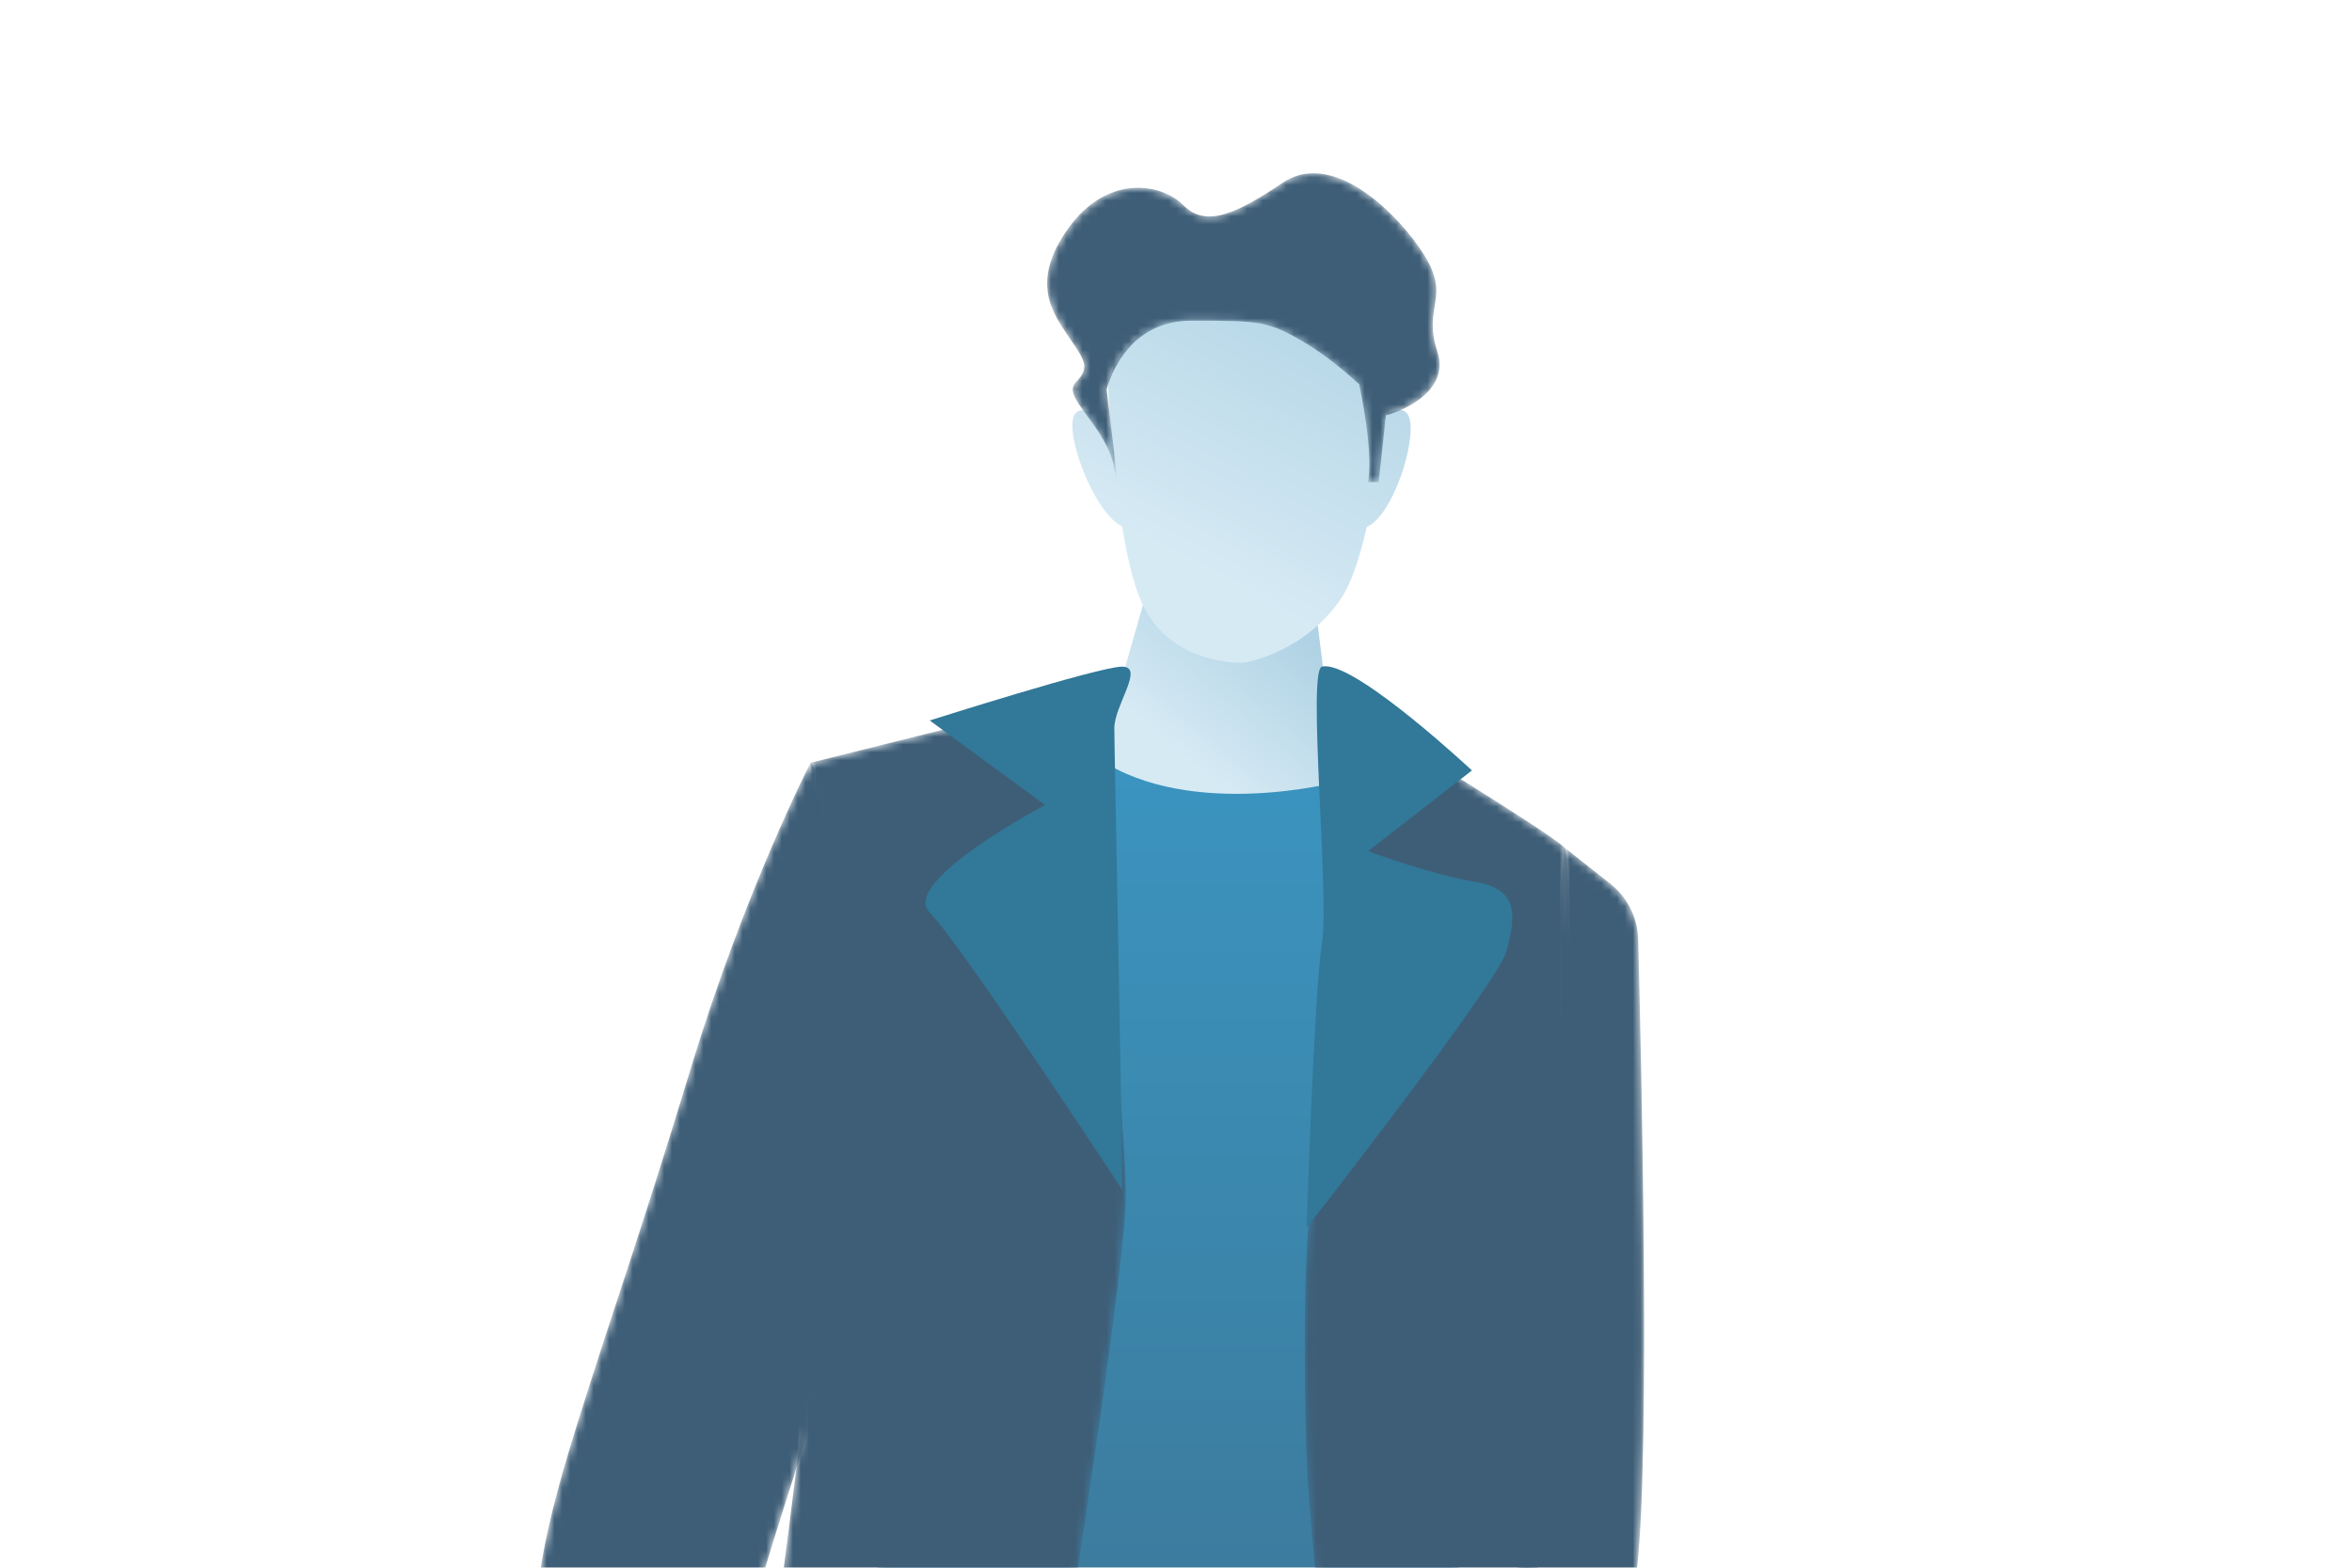 <?xml version="1.0" encoding="UTF-8"?>
<svg width="300px" height="200px" viewBox="0 0 300 200" version="1.1" xmlns="http://www.w3.org/2000/svg" xmlns:xlink="http://www.w3.org/1999/xlink">
    <title>arbeitnehmer</title>
    <defs>
        <path d="M15.885,0.039 C15.885,0.039 4.514,94.348 0,133.283 L0,133.283 L77.855,133.283 C77.618,91.806 75.717,6.905 75.717,6.905 L75.717,6.905 C65.517,0.628 33.348,0 20.885,0 L20.885,0 C17.768,0 15.885,0.039 15.885,0.039" id="path-1"></path>
        <linearGradient x1="52.057%" y1="172.817%" x2="52.057%" y2="-16.214%" id="linearGradient-3">
            <stop stop-color="#3E5E77" offset="0%"></stop>
            <stop stop-color="#3A9AC7" offset="100%"></stop>
        </linearGradient>
        <path d="M0,120.002 L4.033,120.002 C9.852,120.002 14.684,115.566 15.197,109.77 L15.197,109.77 C15.714,103.94 16.393,97.825 17.072,91.709 L17.072,91.709 C18.73,76.79 17.586,26.85 17.192,11.731 L17.192,11.731 C17.12,8.959 15.819,6.367 13.643,4.649 L13.643,4.649 L7.754,0 L0,120.002 Z" id="path-4"></path>
        <path d="M0.735,61.794 C-0.245,67.679 -0.245,91.219 0.735,101.027 L0.735,101.027 C1.115,104.823 2.229,118.899 3.623,135.696 L3.623,135.696 L27.982,135.696 C28.788,121.667 29.622,107.299 30.161,102.989 L30.161,102.989 C31.142,95.143 35.066,17.655 33.103,15.694 L33.103,15.694 C31.142,13.732 8.583,0 8.583,0 L8.583,0 C8.583,0 1.717,55.908 0.735,61.794" id="path-6"></path>
        <path d="M7.742,8.828 C7.742,8.828 10.684,42.177 10.684,51.985 L10.684,51.985 C10.684,61.794 4.799,108.875 2.837,122.606 L2.837,122.606 C2.388,125.753 1.32,131.942 0,139.62 L0,139.62 L37.631,139.62 C38.205,135.684 38.715,132.229 39.129,129.472 L39.129,129.472 C42.071,109.855 47.956,72.583 47.956,63.755 L47.956,63.755 C47.956,54.928 43.052,0 43.052,0 L43.052,0 L7.742,8.828 Z" id="path-8"></path>
        <path d="M19.959,38.744 C13.093,61.303 10.15,69.15 5.246,84.843 L5.246,84.843 C0.342,100.537 -0.639,108.384 0.342,118.192 L0.342,118.192 C0.632,121.097 0.923,125.722 1.188,130.792 L1.188,130.792 L25.844,130.792 L25.844,117.212 C25.844,110.346 40.557,70.13 40.557,65.227 L40.557,65.227 C40.557,60.322 42.028,7.847 35.162,0 L35.162,0 C35.162,0 26.825,16.184 19.959,38.744" id="path-10"></path>
        <linearGradient x1="27.036%" y1="64.133%" x2="77.295%" y2="8.311%" id="linearGradient-12">
            <stop stop-color="#D6EAF4" offset="0%"></stop>
            <stop stop-color="#AFD2E4" offset="100%"></stop>
        </linearGradient>
        <linearGradient x1="30.715%" y1="70.817%" x2="72.922%" y2="-11.404%" id="linearGradient-13">
            <stop stop-color="#D6EAF4" offset="0%"></stop>
            <stop stop-color="#AFD2E4" offset="100%"></stop>
        </linearGradient>
        <path d="M30.148,1.154 C24.262,5.077 20.339,7.039 17.397,4.096 L17.397,4.096 C14.454,1.154 7.588,0.173 2.684,7.039 L2.684,7.039 C-2.22,13.905 0.722,17.828 2.684,20.771 L2.684,20.771 C4.646,23.713 5.626,24.694 3.665,26.656 L3.665,26.656 C1.703,28.618 7.627,32.189 8.589,37.76 L8.589,37.76 C9.55,43.33 7.588,27.637 7.588,27.637 L7.588,27.637 C7.588,27.637 9.55,18.809 18.377,18.809 L18.377,18.809 C27.205,18.809 28.186,18.809 33.09,21.752 L33.09,21.752 C35.476,23.183 37.919,25.213 39.804,26.924 L39.804,26.924 C40.665,31.118 41.455,36.297 40.937,39.407 L40.937,39.407 L42.288,39.407 L43.209,30.89 C44.246,30.672 51.588,28.202 49.764,22.733 L49.764,22.733 C47.803,16.847 51.726,15.867 47.803,9.982 L47.803,9.982 C44.683,5.302 39.08,0.001 33.957,0 L33.957,0 C32.639,0 31.352,0.351 30.148,1.154" id="path-14"></path>
    </defs>
    <g id="arbeitnehmer" stroke="none" stroke-width="1" fill="none" fill-rule="evenodd">
        <g id="Group" transform="translate(68.228, 22.101)">
            <g id="Group-45" transform="translate(40.365, 72.717)">
                <mask id="mask-2" fill="white">
                    <use xlink:href="#path-1"></use>
                </mask>
                <g id="Clip-44"></g>
                <path d="M15.885,0.039 C15.885,0.039 4.514,94.348 0,133.283 L0,133.283 L77.855,133.283 C77.618,91.806 75.717,6.905 75.717,6.905 L75.717,6.905 C65.517,0.628 33.348,0 20.885,0 L20.885,0 C17.768,0 15.885,0.039 15.885,0.039" id="Fill-43" fill="url(#linearGradient-3)" mask="url(#mask-2)"></path>
            </g>
            <g id="Group-48" transform="translate(123.531, 85.998)">
                <mask id="mask-5" fill="white">
                    <use xlink:href="#path-4"></use>
                </mask>
                <g id="Clip-47"></g>
                <path d="M0,120.002 L4.033,120.002 C9.852,120.002 14.684,115.566 15.197,109.77 L15.197,109.77 C15.714,103.94 16.393,97.825 17.072,91.709 L17.072,91.709 C18.73,76.79 17.586,26.85 17.192,11.731 L17.192,11.731 C17.12,8.959 15.819,6.367 13.643,4.649 L13.643,4.649 L7.754,0 L0,120.002 Z" id="Fill-46" fill="#3E5E77" mask="url(#mask-5)"></path>
            </g>
            <g id="Group-51" transform="translate(98.182, 70.304)">
                <mask id="mask-7" fill="white">
                    <use xlink:href="#path-6"></use>
                </mask>
                <g id="Clip-50"></g>
                <path d="M0.735,61.794 C-0.245,67.679 -0.245,91.219 0.735,101.027 L0.735,101.027 C1.115,104.823 2.229,118.899 3.623,135.696 L3.623,135.696 L27.982,135.696 C28.788,121.667 29.622,107.299 30.161,102.989 L30.161,102.989 C31.142,95.143 35.066,17.655 33.103,15.694 L33.103,15.694 C31.142,13.732 8.583,0 8.583,0 L8.583,0 C8.583,0 1.717,55.908 0.735,61.794" id="Fill-49" fill="#3E5E77" mask="url(#mask-7)"></path>
            </g>
            <g id="Group-54" transform="translate(27.421, 66.38)">
                <mask id="mask-9" fill="white">
                    <use xlink:href="#path-8"></use>
                </mask>
                <g id="Clip-53"></g>
                <path d="M7.742,8.828 C7.742,8.828 10.684,42.177 10.684,51.985 L10.684,51.985 C10.684,61.794 4.799,108.875 2.837,122.606 L2.837,122.606 C2.388,125.753 1.32,131.942 0,139.62 L0,139.62 L37.631,139.62 C38.205,135.684 38.715,132.229 39.129,129.472 L39.129,129.472 C42.071,109.855 47.956,72.583 47.956,63.755 L47.956,63.755 C47.956,54.928 43.052,0 43.052,0 L43.052,0 L7.742,8.828 Z" id="Fill-52" fill="#3E5E77" mask="url(#mask-9)"></path>
            </g>
            <g id="Group-57" transform="translate(0, 75.208)">
                <mask id="mask-11" fill="white">
                    <use xlink:href="#path-10"></use>
                </mask>
                <g id="Clip-56"></g>
                <path d="M19.959,38.744 C13.093,61.303 10.15,69.15 5.246,84.843 L5.246,84.843 C0.342,100.537 -0.639,108.384 0.342,118.192 L0.342,118.192 C0.632,121.097 0.923,125.722 1.188,130.792 L1.188,130.792 L25.844,130.792 L25.844,117.212 C25.844,110.346 40.557,70.13 40.557,65.227 L40.557,65.227 C40.557,60.322 42.028,7.847 35.162,0 L35.162,0 C35.162,0 26.825,16.184 19.959,38.744" id="Fill-55" fill="#3E5E77" mask="url(#mask-11)"></path>
            </g>
            <g id="Group-60" transform="translate(71.944, 54.12)" fill="url(#linearGradient-12)">
                <path d="M5.885,0 L0,20.598 C11.77,28.445 30.406,23.54 30.406,23.54 L30.406,23.54 L27.464,0 L5.885,0 Z" id="Fill-58"></path>
            </g>
            <g id="Group-66" transform="translate(49.823, 62.899)" fill="#327898">
                <path d="M50.566,0.049 C48.663,0.524 51.547,29.474 50.566,35.359 L50.566,35.359 C49.585,41.244 48.604,71.651 48.604,71.651 L48.604,71.651 C48.604,71.651 73.125,40.264 74.106,36.34 L74.106,36.34 C75.087,32.417 76.068,28.493 70.183,27.512 L70.183,27.512 C64.298,26.532 56.451,23.589 56.451,23.589 L56.451,23.589 L69.693,13.29 C69.693,13.29 55.487,0.002 50.995,0 L50.995,0 C50.84,0 50.697,0.016 50.566,0.049" id="Fill-64"></path>
                <path d="M0.543,6.915 L15.255,17.704 C15.255,17.704 -3.381,27.512 0.543,31.436 L0.543,31.436 C4.466,35.359 25.064,66.746 25.064,66.746 L25.064,66.746 C25.064,56.938 24.083,10.838 24.083,7.895 L24.083,7.895 C24.083,4.953 28.006,0.049 25.064,0.049 L25.064,0.049 C22.121,0.049 0.543,6.915 0.543,6.915" id="Fill-61"></path>
            </g>
            <g id="Group-69" transform="translate(68.555, 15.376)" fill="url(#linearGradient-13)">
                <path d="M21.084,0 L21.557,0.007 C21.874,0.015 22.194,0.033 22.515,0.06 L22.924,0.098 C32.979,1.141 40.469,9.464 40.469,9.464 C40.457,9.615 40.262,12.106 39.851,15.619 C40.472,15.137 41.107,14.803 41.68,14.803 L41.825,14.81 C42.114,14.84 42.383,14.963 42.623,15.203 L42.703,15.292 C44.35,17.365 41.121,28.23 37.549,29.741 C36.725,33.345 35.71,36.571 34.485,38.531 L34.279,38.853 C29.968,45.425 22.502,47.081 21.661,47.081 L21.62,47.081 C20.563,47.079 12.207,46.971 8.837,39.386 L8.73,39.139 C7.717,36.75 6.935,33.308 6.337,29.674 C2.635,27.908 -1.355,17.005 0.447,15.203 C0.692,14.958 0.983,14.851 1.305,14.851 L1.468,14.86 C2.493,14.967 3.785,16.05 4.894,17.204 C4.653,14.119 4.562,12.028 4.562,12.028 C4.562,7.955 11.549,0 21.084,0 Z" id="Fill-68"></path>
            </g>
            <g id="Group-78" transform="translate(65.337, 0)">
                <mask id="mask-15" fill="white">
                    <use xlink:href="#path-14"></use>
                </mask>
                <g id="Clip-77"></g>
                <path d="M30.148,1.154 C24.262,5.077 20.339,7.039 17.397,4.096 L17.397,4.096 C14.454,1.154 7.588,0.173 2.684,7.039 L2.684,7.039 C-2.22,13.905 0.722,17.828 2.684,20.771 L2.684,20.771 C4.646,23.713 5.626,24.694 3.665,26.656 L3.665,26.656 C1.703,28.618 7.627,32.189 8.589,37.76 L8.589,37.76 C9.55,43.33 7.588,27.637 7.588,27.637 L7.588,27.637 C7.588,27.637 9.55,18.809 18.377,18.809 L18.377,18.809 C27.205,18.809 28.186,18.809 33.09,21.752 L33.09,21.752 C35.476,23.183 37.919,25.213 39.804,26.924 L39.804,26.924 C40.665,31.118 41.455,36.297 40.937,39.407 L40.937,39.407 L42.288,39.407 L43.209,30.89 C44.246,30.672 51.588,28.202 49.764,22.733 L49.764,22.733 C47.803,16.847 51.726,15.867 47.803,9.982 L47.803,9.982 C44.683,5.302 39.08,0.001 33.957,0 L33.957,0 C32.639,0 31.352,0.351 30.148,1.154" id="Fill-76" fill="#3E5E77" mask="url(#mask-15)"></path>
            </g>
        </g>
    </g>
</svg>